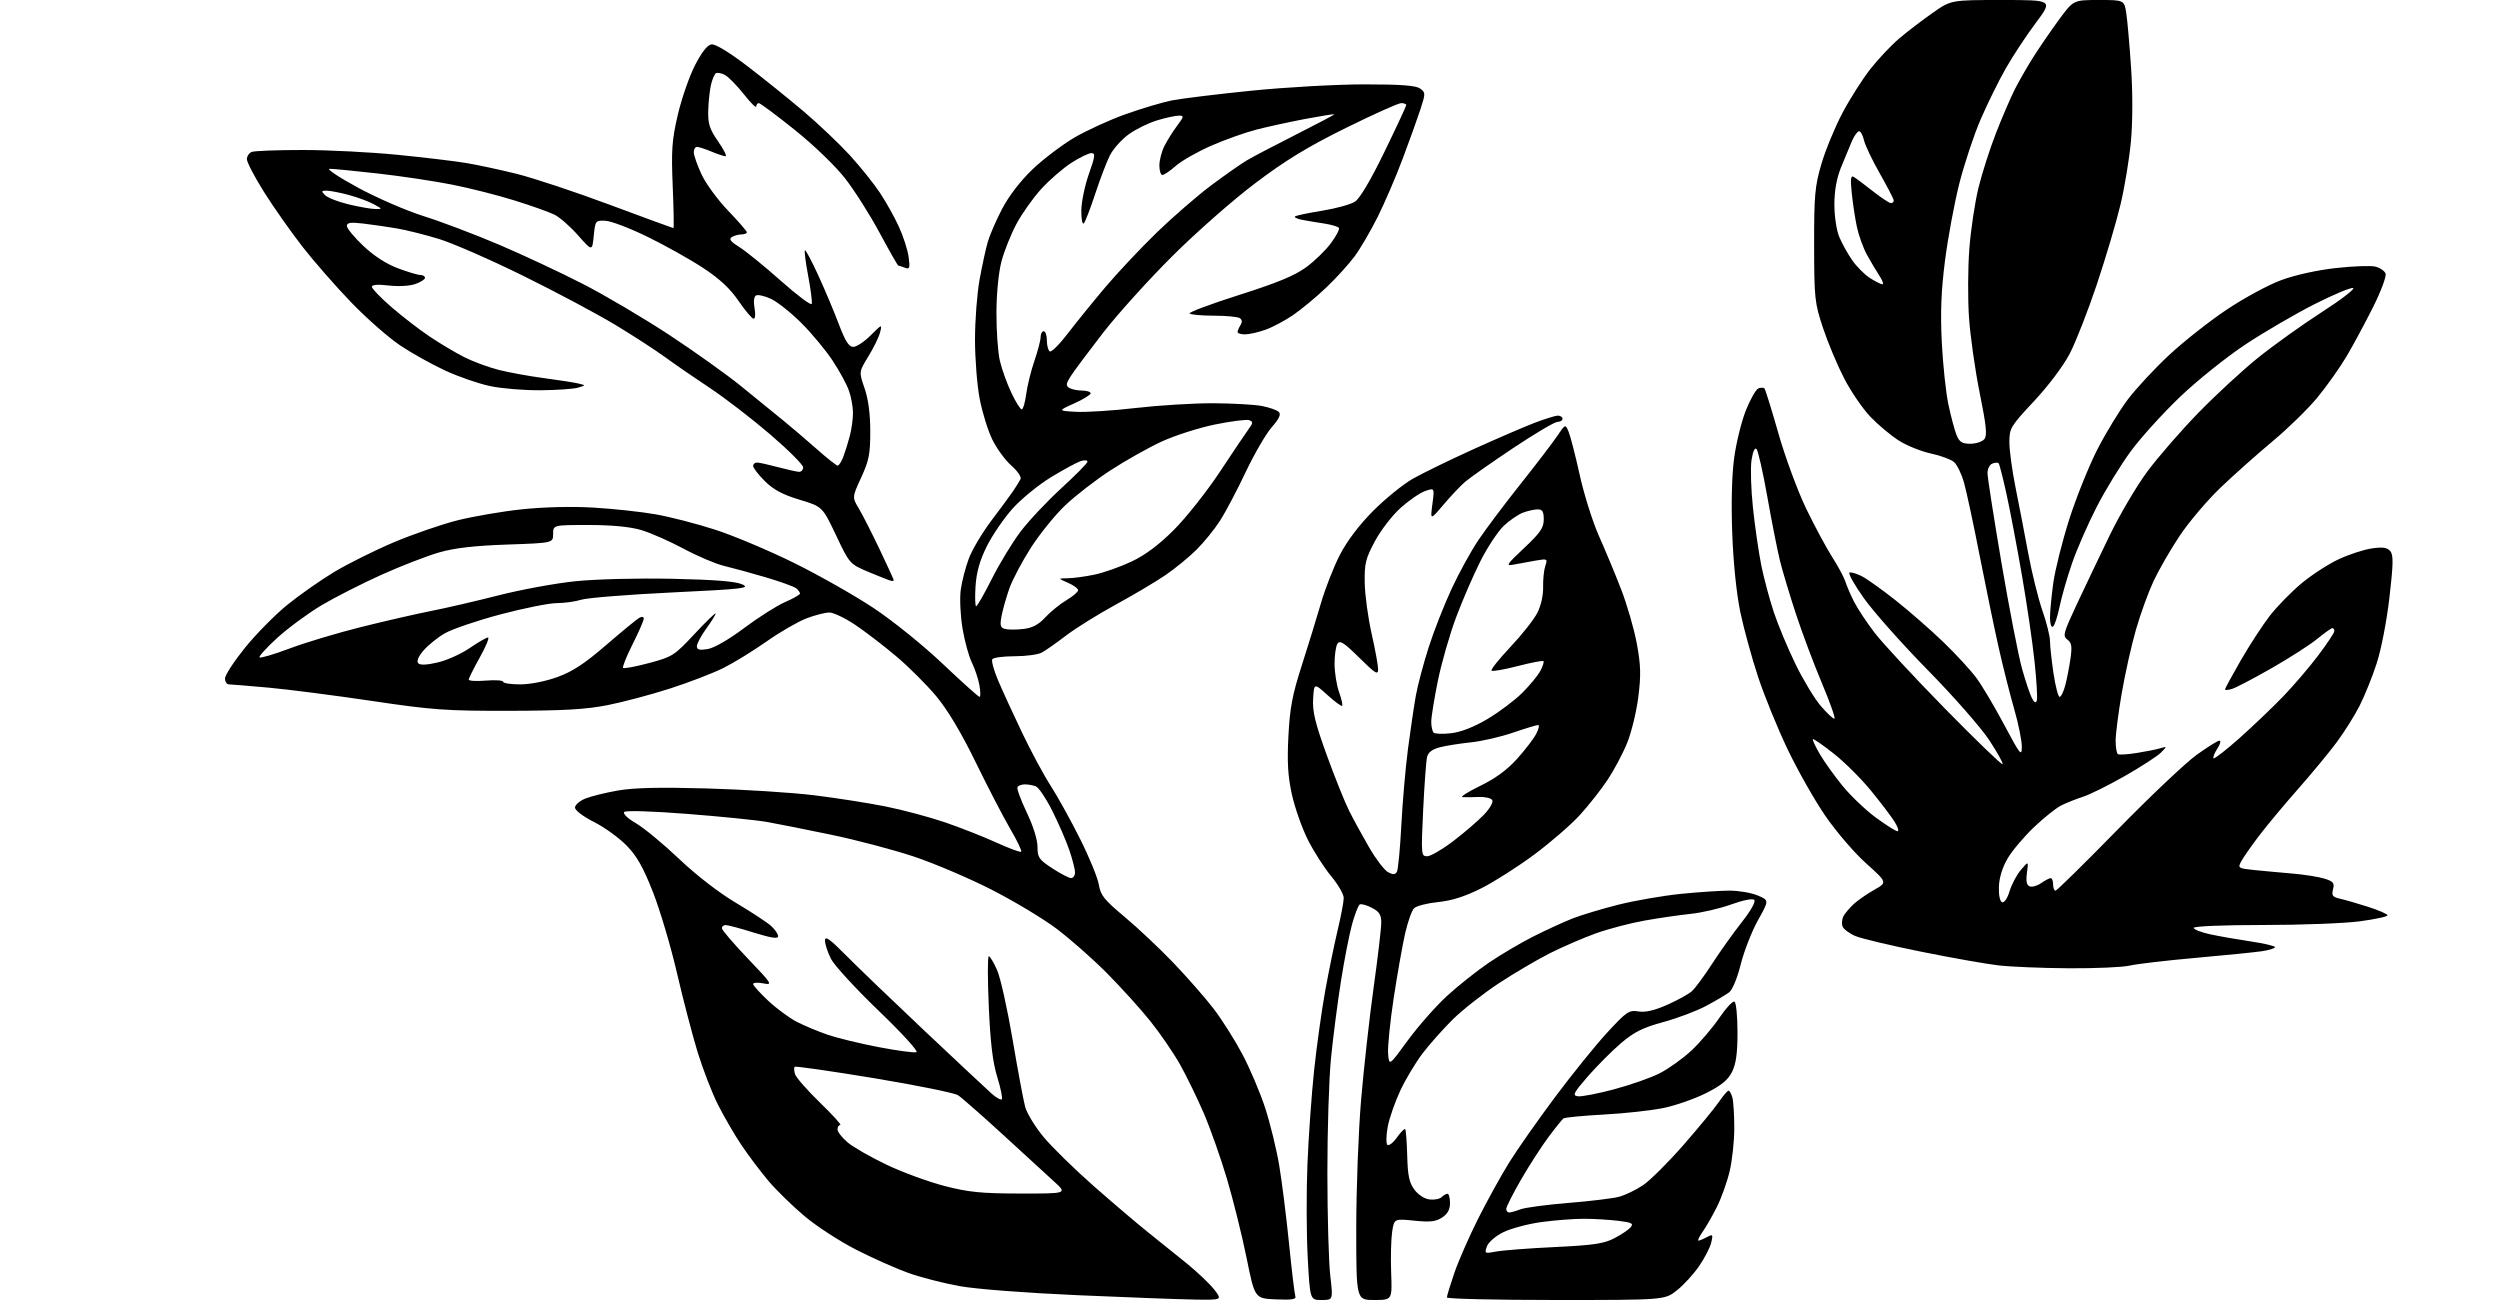 <?xml version="1.0" encoding="UTF-8" standalone="no"?>
<svg 
  version="1.1" 
  xmlns="http://www.w3.org/2000/svg" 
  xmlns:xlink="http://www.w3.org/1999/xlink" 
  xmlns:svg="http://www.w3.org/2000/svg"
  xmlns:rdf="http://www.w3.org/1999/02/22-rdf-syntax-ns#"
  xmlns:cc="http://creativecommons.org/ns#"
  xmlns:dc="http://purl.org/dc/elements/1.1/"
  viewBox="0 0 800 416"
  width="800"
  height="416"
>
<style>svg {background-color: white; }</style>"
<path stroke="none" fill="black" fill-rule="evenodd" d="M382.30,415.86C377.46,415.78 360.68,415.16 345.00,414.47C328.67,413.76 312.53,412.53 307.20,411.58C302.09,410.67 294.66,408.76 290.70,407.35C286.74,405.93 279.20,402.58 273.94,399.89C268.69,397.21 261.26,392.38 257.44,389.16C253.62,385.95 248.44,380.88 245.92,377.91C243.41,374.93 239.53,369.80 237.31,366.50C235.09,363.20 231.69,357.35 229.75,353.50C227.81,349.65 224.86,342.00 223.18,336.50C221.51,331.00 218.55,319.65 216.61,311.28C214.67,302.91 211.24,291.34 208.98,285.56C205.85,277.57 203.83,273.98 200.53,270.59C198.15,268.14 193.46,264.74 190.10,263.05C186.62,261.29 184.00,259.31 184.00,258.43C184.00,257.59 185.46,256.30 187.25,255.56C189.04,254.83 193.73,253.66 197.69,252.97C202.79,252.07 211.04,251.88 226.19,252.30C237.91,252.63 253.35,253.61 260.50,254.48C267.65,255.36 278.00,256.98 283.50,258.09C289.00,259.20 297.52,261.48 302.43,263.16C307.34,264.84 314.72,267.74 318.83,269.62C322.94,271.49 326.52,272.81 326.79,272.55C327.05,272.28 325.48,269.01 323.30,265.28C321.11,261.55 316.15,251.97 312.26,244.00C307.62,234.49 303.28,227.21 299.65,222.85C296.61,219.19 290.83,213.42 286.81,210.03C282.79,206.63 276.86,202.09 273.64,199.93C270.41,197.77 266.70,196.00 265.40,196.00C264.09,196.00 260.80,196.84 258.09,197.87C255.38,198.90 249.64,202.22 245.33,205.25C241.03,208.27 234.80,212.10 231.50,213.75C228.20,215.40 220.55,218.35 214.50,220.30C208.45,222.25 199.45,224.65 194.50,225.63C187.53,227.01 180.43,227.42 163.00,227.46C142.71,227.50 138.39,227.19 119.00,224.30C107.17,222.54 92.33,220.63 86.00,220.05C79.67,219.48 73.94,219.01 73.25,219.00C72.56,219.00 72.00,218.14 72.00,217.10C72.00,216.05 74.86,211.66 78.35,207.34C81.84,203.01 87.88,196.87 91.77,193.69C95.66,190.51 102.48,185.72 106.93,183.04C111.38,180.37 119.99,176.08 126.06,173.52C132.13,170.96 141.24,167.81 146.30,166.53C151.36,165.25 160.68,163.65 167.00,162.98C174.02,162.24 182.94,162.02 189.91,162.43C196.18,162.80 205.10,163.76 209.73,164.57C214.36,165.38 222.95,167.59 228.82,169.49C234.70,171.39 246.03,176.16 254.00,180.09C261.98,184.02 273.45,190.53 279.50,194.54C285.73,198.68 295.34,206.43 301.66,212.42C307.80,218.24 313.11,223.00 313.46,223.00C313.81,223.00 313.78,221.31 313.41,219.25C313.04,217.19 311.94,213.93 310.99,212.00C310.03,210.07 308.69,205.18 308.01,201.12C307.33,197.06 307.07,191.51 307.43,188.79C307.80,186.06 308.97,181.51 310.05,178.67C311.13,175.82 314.37,170.39 317.25,166.58C320.14,162.78 323.28,158.50 324.24,157.08C325.20,155.66 326.25,153.96 326.58,153.30C326.91,152.64 325.58,150.69 323.63,148.98C321.68,147.27 318.94,143.52 317.54,140.66C316.14,137.80 314.32,131.95 313.50,127.64C312.67,123.34 312.00,114.80 312.00,108.66C312.00,102.52 312.66,93.90 313.46,89.50C314.26,85.10 315.43,79.70 316.06,77.50C316.68,75.30 318.76,70.50 320.68,66.83C322.82,62.74 326.55,57.88 330.33,54.26C333.72,51.01 339.72,46.45 343.65,44.12C347.58,41.80 355.01,38.39 360.15,36.56C365.29,34.73 371.98,32.73 375.00,32.13C378.02,31.53 389.49,30.13 400.47,29.02C411.48,27.91 427.66,27.00 436.53,27.00C448.37,27.00 453.10,27.35 454.44,28.34C456.20,29.62 456.20,29.87 454.50,35.09C453.53,38.06 450.97,45.20 448.80,50.94C446.64,56.68 443.06,64.99 440.86,69.41C438.65,73.82 435.35,79.48 433.51,81.98C431.68,84.48 427.55,89.02 424.34,92.07C421.13,95.11 416.37,99.06 413.76,100.84C411.15,102.62 407.16,104.74 404.89,105.54C402.61,106.34 399.68,107.00 398.37,107.00C397.07,107.00 396.01,106.66 396.02,106.25C396.02,105.84 396.45,104.84 396.96,104.03C397.58,103.05 397.49,102.29 396.70,101.79C396.04,101.37 392.31,101.02 388.42,101.02C384.52,101.01 381.03,100.70 380.66,100.32C380.29,99.95 387.42,97.28 396.51,94.39C408.69,90.52 414.34,88.19 417.97,85.52C420.68,83.53 424.25,80.06 425.91,77.80C427.57,75.55 428.72,73.36 428.46,72.94C428.20,72.52 426.08,71.89 423.74,71.53C421.41,71.18 418.23,70.65 416.68,70.35C415.13,70.05 414.10,69.57 414.39,69.27C414.69,68.98 418.58,68.15 423.04,67.44C427.49,66.72 432.25,65.41 433.60,64.52C435.16,63.50 438.64,57.62 443.03,48.57C446.87,40.68 450.00,33.95 450.00,33.61C450.00,33.28 449.27,33.00 448.37,33.00C447.47,33.00 439.48,36.59 430.62,40.97C418.44,46.99 411.36,51.31 401.67,58.63C394.53,64.01 382.71,74.41 375.03,82.08C367.43,89.65 357.45,100.72 352.84,106.68C348.24,112.63 343.64,118.79 342.63,120.38C341.12,122.73 341.03,123.41 342.14,124.11C342.89,124.58 344.74,124.98 346.25,124.98C347.76,124.99 349.00,125.39 349.00,125.87C349.00,126.34 346.64,127.80 343.75,129.09C338.50,131.45 338.50,131.45 344.32,131.78C347.51,131.96 356.16,131.41 363.52,130.55C370.88,129.70 381.99,129.02 388.20,129.04C394.42,129.07 401.45,129.46 403.83,129.92C406.21,130.38 408.64,131.24 409.23,131.83C409.99,132.59 409.33,134.00 406.98,136.68C405.15,138.76 401.41,145.19 398.66,150.98C395.92,156.77 392.24,163.75 390.49,166.50C388.74,169.25 385.33,173.47 382.91,175.88C380.48,178.29 375.97,181.98 372.88,184.08C369.80,186.18 362.63,190.43 356.96,193.52C351.29,196.62 344.14,201.07 341.08,203.42C338.01,205.77 334.52,208.21 333.32,208.85C332.11,209.48 328.20,210.00 324.62,210.00C321.05,210.00 317.85,210.43 317.53,210.96C317.20,211.48 318.04,214.52 319.38,217.71C320.73,220.89 324.17,228.41 327.04,234.40C329.90,240.40 334.02,248.05 336.19,251.40C338.36,254.76 342.58,262.38 345.57,268.34C348.56,274.29 351.29,280.94 351.63,283.11C352.17,286.49 353.35,287.95 359.88,293.40C364.07,296.90 371.11,303.53 375.51,308.13C379.92,312.73 385.69,319.32 388.33,322.76C390.97,326.20 395.10,332.72 397.51,337.26C399.92,341.79 403.22,349.55 404.84,354.50C406.45,359.45 408.49,367.77 409.36,373.00C410.23,378.23 411.64,389.48 412.50,398.00C413.35,406.52 414.26,414.08 414.51,414.80C414.87,415.79 413.42,416.02 408.25,415.80C401.53,415.50 401.53,415.50 398.90,402.50C397.45,395.35 394.63,383.99 392.63,377.25C390.63,370.51 387.28,361.05 385.20,356.21C383.11,351.38 379.72,344.41 377.66,340.72C375.60,337.04 371.30,330.76 368.10,326.76C364.90,322.77 358.61,315.82 354.12,311.31C349.64,306.81 342.43,300.46 338.10,297.19C333.77,293.93 324.33,288.27 317.12,284.60C309.92,280.94 298.73,276.18 292.26,274.04C285.79,271.89 273.98,268.78 266.00,267.12C258.02,265.46 248.80,263.62 245.50,263.04C242.20,262.45 230.76,261.29 220.08,260.46C208.62,259.56 200.29,259.31 199.76,259.84C199.24,260.36 200.79,261.86 203.55,263.47C206.12,264.98 212.34,270.12 217.36,274.89C222.84,280.10 230.10,285.71 235.50,288.91C240.45,291.85 245.51,295.18 246.75,296.30C247.99,297.43 249.00,298.91 249.00,299.60C249.00,300.49 246.83,300.17 241.25,298.44C236.99,297.11 232.94,296.02 232.25,296.02C231.56,296.01 231.00,296.46 231.00,297.02C231.00,297.59 234.71,301.93 239.25,306.68C247.12,314.91 247.35,315.28 244.25,314.68C242.46,314.33 241.00,314.43 241.00,314.89C241.00,315.35 243.19,317.77 245.86,320.27C248.53,322.77 252.67,325.81 255.06,327.03C257.45,328.25 261.86,330.09 264.86,331.12C267.86,332.15 275.20,333.93 281.17,335.08C287.15,336.22 292.59,336.95 293.27,336.70C293.96,336.45 288.62,330.59 281.17,323.44C273.84,316.39 266.98,308.92 265.92,306.85C264.87,304.78 264.00,302.15 264.00,301.00C264.00,299.37 265.44,300.38 270.75,305.74C274.46,309.49 285.84,320.42 296.03,330.03C306.23,339.64 315.79,348.59 317.28,349.92C318.77,351.25 320.25,352.08 320.57,351.77C320.88,351.45 320.24,348.26 319.13,344.68C317.67,339.96 316.92,333.75 316.41,322.09C316.02,313.24 316.02,306.00 316.41,306.00C316.80,306.00 317.99,307.98 319.06,310.40C320.13,312.81 322.36,322.80 324.02,332.60C325.68,342.39 327.49,352.11 328.05,354.19C328.61,356.28 331.29,360.64 333.99,363.89C336.69,367.14 343.99,374.27 350.20,379.73C356.42,385.19 364.20,391.81 367.50,394.43C370.80,397.05 376.34,401.51 379.82,404.34C383.29,407.17 387.25,410.95 388.62,412.74C391.10,416.00 391.10,416.00 382.30,415.86zM422.90,416.00C419.20,416.00 419.20,416.00 418.46,402.25C418.06,394.69 418.02,381.30 418.38,372.50C418.74,363.70 419.70,350.22 420.51,342.55C421.32,334.88 422.92,323.41 424.07,317.05C425.22,310.70 427.03,301.90 428.08,297.50C429.13,293.10 429.99,288.54 429.99,287.36C430.00,286.18 428.18,283.03 425.96,280.36C423.74,277.69 420.40,272.46 418.53,268.75C416.66,265.04 414.37,258.55 413.43,254.33C412.13,248.46 411.85,244.02 412.29,235.57C412.75,226.56 413.54,222.36 416.55,213.00C418.58,206.68 421.35,197.68 422.71,193.00C424.06,188.32 426.80,181.35 428.79,177.50C431.10,173.04 434.98,167.93 439.46,163.43C443.33,159.55 449.05,154.93 452.16,153.16C455.28,151.40 463.83,147.23 471.16,143.90C478.50,140.57 487.32,136.76 490.77,135.42C494.22,134.09 497.71,133.00 498.52,133.00C499.34,133.00 500.00,133.45 500.00,134.00C500.00,134.55 499.27,135.00 498.38,135.00C497.49,135.00 491.08,138.80 484.13,143.44C477.18,148.08 470.30,152.92 468.83,154.19C467.35,155.46 464.24,158.75 461.91,161.50C457.68,166.50 457.68,166.50 458.37,161.29C459.06,156.08 459.06,156.08 456.03,157.14C454.36,157.72 450.83,160.15 448.17,162.54C445.52,164.92 441.82,169.72 439.97,173.19C436.99,178.75 436.60,180.33 436.71,186.50C436.77,190.35 437.77,197.66 438.91,202.74C440.06,207.82 441.00,212.98 441.00,214.21C441.00,216.10 440.09,215.54 434.97,210.47C430.05,205.61 428.75,204.78 427.98,206.00C427.46,206.82 427.04,209.75 427.06,212.50C427.07,215.25 427.72,219.28 428.50,221.46C429.27,223.64 429.72,225.62 429.48,225.85C429.25,226.09 427.13,224.54 424.78,222.41C420.50,218.54 420.50,218.54 420.20,223.65C419.96,227.72 420.86,231.40 424.56,241.63C427.13,248.71 430.36,256.75 431.74,259.50C433.12,262.25 436.01,267.53 438.16,271.23C440.31,274.94 443.01,278.47 444.16,279.09C445.73,279.93 446.44,279.91 446.99,279.02C447.39,278.37 448.03,271.69 448.42,264.17C448.81,256.65 449.77,245.55 450.57,239.50C451.36,233.45 452.50,225.80 453.09,222.50C453.69,219.20 455.52,212.29 457.17,207.15C458.81,202.01 462.10,193.62 464.48,188.50C466.85,183.38 470.72,176.34 473.07,172.85C475.42,169.36 481.45,161.32 486.48,155.00C491.51,148.68 496.81,141.74 498.26,139.59C500.90,135.68 500.90,135.68 501.93,138.09C502.50,139.42 504.11,145.65 505.50,151.94C506.89,158.23 509.65,167.00 511.63,171.44C513.61,175.87 516.81,183.55 518.73,188.50C520.65,193.45 522.93,201.32 523.79,205.99C525.06,212.90 525.14,216.06 524.26,223.03C523.67,227.74 522.06,234.35 520.69,237.73C519.32,241.11 516.50,246.42 514.44,249.53C512.37,252.64 508.39,257.70 505.59,260.77C502.79,263.85 496.22,269.54 491.00,273.43C485.77,277.32 478.12,282.19 474.00,284.26C468.79,286.88 464.57,288.22 460.17,288.66C456.69,289.01 453.24,289.90 452.50,290.64C451.77,291.38 450.47,295.02 449.63,298.74C448.79,302.46 447.15,311.71 445.99,319.30C444.84,326.89 444.03,334.91 444.19,337.12C444.50,341.15 444.50,341.15 450.49,332.94C453.79,328.43 459.41,322.04 462.99,318.75C466.57,315.45 472.65,310.63 476.50,308.02C480.35,305.41 486.77,301.63 490.77,299.62C494.77,297.60 500.36,295.04 503.19,293.92C506.03,292.81 512.66,290.81 517.92,289.49C523.19,288.17 532.16,286.62 537.86,286.04C543.55,285.47 550.58,285.00 553.48,285.00C556.38,285.00 560.41,285.69 562.44,286.54C566.13,288.08 566.13,288.08 562.55,294.48C560.58,298.01 558.11,304.33 557.05,308.53C555.94,312.98 554.38,316.75 553.32,317.55C552.32,318.30 549.02,320.25 546.00,321.87C542.98,323.49 536.79,325.83 532.26,327.06C525.70,328.85 522.95,330.22 518.76,333.78C515.87,336.25 511.10,341.02 508.17,344.38C503.52,349.73 503.11,350.54 504.88,350.81C506.00,350.99 511.19,349.99 516.43,348.60C521.66,347.20 528.27,344.89 531.10,343.45C533.94,342.01 538.51,338.73 541.26,336.17C544.01,333.60 548.02,328.90 550.18,325.72C552.34,322.55 554.53,320.21 555.05,320.53C555.57,320.86 556.00,325.25 556.00,330.31C556.00,337.06 555.53,340.43 554.25,343.00C552.95,345.61 550.84,347.33 546.00,349.77C542.42,351.57 536.35,353.71 532.50,354.52C528.65,355.33 520.02,356.29 513.31,356.65C506.61,357.01 500.76,357.57 500.31,357.90C499.86,358.23 497.65,360.98 495.41,364.00C493.16,367.02 489.23,373.14 486.66,377.60C484.10,382.05 482.00,386.21 482.00,386.85C482.00,387.48 482.42,388.00 482.93,388.00C483.45,388.00 485.08,387.54 486.56,386.98C488.04,386.42 494.93,385.50 501.87,384.94C508.82,384.38 516.12,383.49 518.09,382.97C520.07,382.44 523.53,380.77 525.79,379.25C528.04,377.74 533.87,371.93 538.75,366.35C543.62,360.76 548.71,354.58 550.06,352.60C551.40,350.63 552.79,349.01 553.13,349.01C553.48,349.00 554.04,350.01 554.37,351.25C554.70,352.49 554.97,356.88 554.97,361.00C554.97,365.12 554.31,371.32 553.49,374.77C552.68,378.22 550.83,383.39 549.38,386.27C547.93,389.15 545.87,392.74 544.80,394.25C543.74,395.76 543.15,397.00 543.50,397.00C543.85,397.00 545.06,396.50 546.20,395.89C548.12,394.86 548.22,394.99 547.59,397.64C547.22,399.21 545.47,402.60 543.71,405.16C541.94,407.73 538.75,411.22 536.61,412.91C532.72,416.00 532.72,416.00 497.86,416.00C478.69,416.00 463.00,415.63 463.00,415.18C463.00,414.72 464.06,411.23 465.36,407.43C466.66,403.62 470.08,395.81 472.95,390.08C475.83,384.35 480.31,376.23 482.91,372.04C485.51,367.85 492.16,358.37 497.70,350.96C503.23,343.56 510.74,334.27 514.40,330.32C520.52,323.70 521.30,323.17 524.28,323.66C526.51,324.02 529.39,323.36 533.48,321.55C536.75,320.10 540.30,318.15 541.37,317.21C542.43,316.27 545.33,312.35 547.82,308.50C550.30,304.65 554.57,298.66 557.30,295.19C560.24,291.45 561.91,288.51 561.37,287.97C560.84,287.44 557.83,288.03 553.99,289.42C550.42,290.71 544.58,292.07 541.00,292.44C537.42,292.81 530.76,293.78 526.19,294.60C521.62,295.42 514.64,297.25 510.69,298.67C506.73,300.09 500.12,302.95 496.00,305.02C491.88,307.10 484.45,311.46 479.50,314.73C474.55,318.00 467.94,323.20 464.81,326.29C461.69,329.39 457.33,334.30 455.12,337.22C452.92,340.14 449.74,345.46 448.07,349.04C446.40,352.62 444.60,357.78 444.08,360.52C443.57,363.26 443.51,365.87 443.95,366.33C444.39,366.78 445.76,365.74 446.99,364.02C448.21,362.30 449.42,361.08 449.66,361.32C449.90,361.57 450.19,365.39 450.31,369.82C450.47,376.21 450.95,378.46 452.61,380.69C453.83,382.33 455.85,383.64 457.47,383.83C459.00,384.01 460.73,383.67 461.32,383.08C461.91,382.49 462.76,382.00 463.20,382.00C463.64,382.00 464.00,383.34 464.00,384.98C464.00,387.06 463.24,388.45 461.47,389.61C459.46,390.93 457.62,391.13 452.53,390.61C446.13,389.96 446.13,389.96 445.48,394.25C445.13,396.62 444.99,402.48 445.17,407.28C445.50,416.00 445.50,416.00 439.75,416.00C434.00,416.00 434.00,416.00 434.00,393.09C434.00,380.50 434.70,361.93 435.56,351.84C436.42,341.75 438.22,325.63 439.56,316.01C440.90,306.39 442.00,297.06 442.00,295.28C442.00,292.70 441.40,291.74 438.97,290.48C437.30,289.62 435.57,289.15 435.11,289.43C434.65,289.71 433.55,292.55 432.67,295.72C431.79,298.90 430.18,307.12 429.10,314.00C428.01,320.88 426.59,331.90 425.93,338.50C425.27,345.10 424.75,361.75 424.76,375.50C424.77,389.25 425.19,403.99 425.69,408.25C426.59,416.00 426.59,416.00 422.90,416.00zM478.74,400.50C480.81,400.10 489.25,399.45 497.50,399.06C509.85,398.47 513.22,397.98 516.57,396.25C518.80,395.09 521.17,393.50 521.82,392.71C522.82,391.51 522.17,391.18 517.76,390.65C514.87,390.30 509.95,390.01 506.82,390.01C503.70,390.00 497.62,390.47 493.32,391.05C489.02,391.63 483.51,393.10 481.07,394.30C478.52,395.57 476.29,397.50 475.81,398.86C475.01,401.15 475.11,401.20 478.74,400.50zM326.50,381.93C341.50,381.95 341.50,381.95 337.45,378.22C335.22,376.18 327.82,369.39 321.00,363.14C314.18,356.89 307.67,351.18 306.55,350.46C305.42,349.73 293.31,347.28 279.64,345.01C265.96,342.75 254.56,341.11 254.30,341.37C254.03,341.63 254.09,342.72 254.43,343.77C254.76,344.83 258.36,348.92 262.41,352.85C266.47,356.78 269.38,360.00 268.89,360.00C268.40,360.00 268.00,360.63 268.00,361.41C268.00,362.19 269.46,364.06 271.25,365.58C273.04,367.09 278.66,370.31 283.73,372.72C288.81,375.14 297.14,378.19 302.23,379.51C309.97,381.51 313.98,381.91 326.50,381.93zM662.00,309.85C653.48,309.79 643.34,309.37 639.47,308.92C635.60,308.47 624.53,306.51 614.87,304.56C605.21,302.62 595.71,300.36 593.77,299.55C591.83,298.74 589.96,297.35 589.62,296.46C589.29,295.58 589.41,294.10 589.91,293.18C590.41,292.25 591.87,290.52 593.16,289.32C594.45,288.13 597.40,286.07 599.73,284.76C603.95,282.37 603.95,282.37 597.15,276.27C593.40,272.92 587.52,266.06 584.07,261.02C580.62,255.99 575.18,246.38 571.99,239.68C568.79,232.98 564.55,222.57 562.57,216.55C560.58,210.52 558.05,201.30 556.94,196.05C555.71,190.20 554.69,180.50 554.33,171.00C553.95,161.22 554.17,152.22 554.92,146.63C555.57,141.75 557.27,134.85 558.69,131.29C560.12,127.74 561.91,124.59 562.68,124.29C563.46,124.00 564.32,123.99 564.61,124.28C564.90,124.56 566.91,131.03 569.08,138.65C571.25,146.27 575.24,157.08 577.94,162.69C580.65,168.29 584.41,175.30 586.31,178.27C588.20,181.23 590.09,184.75 590.51,186.08C590.92,187.41 592.16,190.30 593.27,192.50C594.38,194.70 597.36,199.20 599.89,202.50C602.42,205.80 612.55,216.72 622.40,226.77C632.25,236.81 640.53,244.80 640.81,244.53C641.08,244.25 639.14,240.76 636.50,236.76C633.85,232.77 625.06,222.75 616.95,214.50C608.84,206.25 599.65,195.91 596.52,191.53C593.39,187.14 591.29,183.40 591.85,183.22C592.41,183.03 594.20,183.57 595.84,184.42C597.47,185.26 602.34,188.74 606.65,192.15C610.97,195.57 617.80,201.54 621.84,205.43C625.88,209.32 630.67,214.53 632.49,217.00C634.31,219.47 638.31,226.22 641.38,232.00C646.49,241.60 646.97,242.19 646.98,238.96C646.99,237.01 645.90,231.61 644.56,226.96C643.22,222.31 641.00,213.55 639.64,207.50C638.27,201.45 635.52,188.18 633.53,178.00C631.54,167.82 629.27,157.22 628.48,154.43C627.69,151.64 626.25,148.67 625.27,147.84C624.30,147.01 620.97,145.78 617.88,145.12C614.79,144.46 610.18,142.60 607.64,140.99C605.10,139.38 601.01,135.96 598.55,133.39C596.09,130.83 592.31,125.30 590.14,121.11C587.98,116.93 584.93,109.67 583.38,105.00C580.70,96.95 580.55,95.55 580.52,78.50C580.50,62.53 580.76,59.60 582.84,52.50C584.13,48.10 587.14,40.78 589.54,36.23C591.94,31.67 595.99,25.30 598.53,22.07C601.07,18.84 605.27,14.40 607.87,12.20C610.47,10.01 615.24,6.37 618.47,4.11C624.33,0.00 624.33,0.00 640.63,0.00C656.93,0.00 656.93,0.00 651.51,7.25C648.52,11.24 644.21,17.76 641.93,21.75C639.64,25.74 635.99,33.14 633.81,38.19C631.63,43.24 628.56,52.51 626.97,58.77C625.39,65.04 623.34,76.09 622.41,83.33C621.17,93.02 620.90,99.94 621.37,109.50C621.73,116.65 622.68,125.65 623.50,129.50C624.32,133.35 625.49,137.74 626.11,139.25C627.02,141.46 627.89,142.00 630.50,142.00C632.29,142.00 634.31,141.34 634.98,140.53C635.95,139.35 635.65,136.37 633.51,125.78C632.03,118.47 630.49,107.60 630.08,101.60C629.67,95.61 629.72,85.71 630.19,79.60C630.65,73.50 631.98,64.67 633.13,60.00C634.28,55.33 636.81,47.45 638.75,42.50C640.68,37.55 643.35,31.35 644.67,28.72C645.99,26.09 648.70,21.36 650.69,18.22C652.69,15.07 656.38,9.69 658.91,6.25C663.50,0.00 663.50,0.00 671.64,0.00C679.77,-0.00 679.77,-0.00 680.43,4.37C680.79,6.78 681.48,14.68 681.96,21.94C682.49,29.87 682.46,39.19 681.89,45.31C681.37,50.92 679.86,60.06 678.52,65.62C677.19,71.19 673.78,82.66 670.95,91.12C668.11,99.58 664.22,109.52 662.29,113.22C660.26,117.10 655.46,123.49 650.89,128.37C643.36,136.43 643.00,137.02 643.00,141.50C643.00,144.08 643.87,150.53 644.94,155.84C646.01,161.15 647.85,170.68 649.02,177.00C650.20,183.32 652.25,191.62 653.58,195.42C654.91,199.23 656.00,203.60 656.00,205.13C656.00,206.67 656.50,211.31 657.12,215.46C657.74,219.61 658.62,223.00 659.08,223.00C659.54,223.00 660.36,221.31 660.90,219.25C661.43,217.19 662.18,213.34 662.56,210.70C663.11,206.82 662.92,205.66 661.56,204.67C660.02,203.54 660.28,202.58 664.53,193.47C667.10,187.99 671.84,178.04 675.07,171.38C678.30,164.71 683.73,155.49 687.15,150.88C690.56,146.28 697.89,137.85 703.43,132.15C708.97,126.45 717.58,118.50 722.56,114.49C727.54,110.48 736.72,103.91 742.95,99.90C749.19,95.88 753.71,92.40 753.00,92.17C752.29,91.93 746.71,94.26 740.60,97.36C734.50,100.45 724.56,106.24 718.52,110.24C712.48,114.24 703.08,121.77 697.61,127.00C692.14,132.22 685.04,140.06 681.84,144.42C678.63,148.77 673.72,156.79 670.93,162.24C668.13,167.68 664.57,175.82 663.03,180.32C661.48,184.82 659.68,191.08 659.04,194.23C658.39,197.39 657.45,200.22 656.93,200.54C656.42,200.86 656.00,199.55 656.00,197.63C656.00,195.71 656.48,190.71 657.06,186.50C657.65,182.30 659.94,173.16 662.16,166.18C664.39,159.21 668.43,149.15 671.15,143.83C673.87,138.52 678.28,131.29 680.94,127.77C683.61,124.25 689.54,117.87 694.14,113.59C698.74,109.31 707.00,102.79 712.50,99.11C718.00,95.43 725.85,91.17 729.94,89.66C734.39,88.01 741.44,86.45 747.44,85.78C752.97,85.16 758.69,84.95 760.14,85.32C761.59,85.68 763.05,86.68 763.38,87.54C763.71,88.40 761.93,93.18 759.37,98.30C756.83,103.36 753.02,110.45 750.89,114.05C748.75,117.65 744.56,123.57 741.57,127.20C738.57,130.83 732.16,137.10 727.31,141.14C722.47,145.18 714.98,151.84 710.68,155.94C706.38,160.04 700.44,167.04 697.47,171.50C694.51,175.95 690.74,182.50 689.09,186.05C687.44,189.60 684.92,196.55 683.50,201.50C682.07,206.45 680.02,215.61 678.95,221.85C677.88,228.09 677.00,234.93 677.00,237.04C677.00,239.15 677.34,241.09 677.75,241.34C678.16,241.59 680.88,241.41 683.79,240.95C686.71,240.49 690.08,239.81 691.29,239.45C693.50,238.79 693.50,238.79 691.50,240.83C690.40,241.94 685.23,245.30 680.00,248.29C674.77,251.28 668.70,254.29 666.50,254.99C664.30,255.69 661.16,256.95 659.53,257.77C657.90,258.60 653.96,261.75 650.79,264.78C647.62,267.80 643.85,272.28 642.42,274.73C640.77,277.55 639.75,280.86 639.65,283.74C639.56,286.48 639.97,288.46 640.69,288.71C641.38,288.95 642.38,287.45 643.07,285.17C643.72,283.00 645.35,279.93 646.69,278.36C649.14,275.50 649.14,275.50 648.62,279.30C648.26,282.01 648.51,283.26 649.51,283.64C650.28,283.94 651.93,283.46 653.18,282.59C654.42,281.72 655.79,281.00 656.22,281.00C656.65,281.00 657.00,281.90 657.00,283.00C657.00,284.10 657.34,285.01 657.75,285.02C658.16,285.03 667.05,276.30 677.50,265.61C687.95,254.93 699.36,244.12 702.86,241.60C706.36,239.07 709.67,237.00 710.23,237.00C710.78,237.00 710.47,238.16 709.54,239.59C708.60,241.01 708.06,242.39 708.33,242.66C708.60,242.93 712.35,240.01 716.66,236.18C720.97,232.34 727.25,226.34 730.62,222.85C733.98,219.36 739.04,213.44 741.87,209.69C744.69,205.94 747.00,202.46 747.00,201.94C747.00,201.42 746.71,201.00 746.35,201.00C746.00,201.00 743.82,202.55 741.51,204.44C739.21,206.33 732.63,210.55 726.91,213.82C721.18,217.09 715.49,220.08 714.25,220.45C713.01,220.83 712.00,220.90 712.00,220.61C712.00,220.33 714.26,216.16 717.03,211.35C719.80,206.54 723.96,200.14 726.28,197.13C728.60,194.12 733.20,189.41 736.50,186.66C739.80,183.91 745.20,180.42 748.50,178.90C751.80,177.37 756.55,175.84 759.06,175.48C762.52,174.99 763.92,175.20 764.89,176.36C765.92,177.61 765.87,180.41 764.62,191.20C763.75,198.72 761.98,207.88 760.54,212.27C759.15,216.55 756.70,222.62 755.11,225.77C753.52,228.92 750.21,234.20 747.76,237.50C745.31,240.80 739.73,247.55 735.36,252.50C730.99,257.45 725.37,264.20 722.86,267.50C720.36,270.80 717.79,274.48 717.16,275.68C716.06,277.76 716.24,277.88 721.25,278.40C724.14,278.70 729.65,279.20 733.50,279.53C737.35,279.85 742.00,280.59 743.83,281.16C746.67,282.05 747.08,282.56 746.57,284.58C746.07,286.57 746.42,287.05 748.74,287.57C750.26,287.90 754.31,289.07 757.75,290.17C761.19,291.27 764.00,292.50 764.00,292.90C764.00,293.31 760.01,294.17 755.14,294.82C750.26,295.47 736.31,296.00 724.14,296.00C711.38,296.00 702.00,296.39 702.00,296.92C702.00,297.42 704.36,298.35 707.25,298.98C710.14,299.60 715.99,300.63 720.25,301.26C724.51,301.89 728.00,302.71 728.00,303.09C728.00,303.47 726.09,304.05 723.75,304.40C721.41,304.74 711.85,305.70 702.50,306.53C693.15,307.36 683.70,308.47 681.50,308.99C679.30,309.52 670.52,309.90 662.00,309.85zM342.75,280.99C343.44,280.99 344.00,280.17 344.00,279.16C344.00,278.14 343.16,274.88 342.14,271.91C341.12,268.93 338.66,263.29 336.69,259.38C334.72,255.46 332.37,251.97 331.47,251.63C330.57,251.28 329.00,251.00 327.98,251.00C326.95,251.00 325.88,251.38 325.59,251.85C325.30,252.32 326.63,255.95 328.53,259.93C330.61,264.27 332.00,268.68 332.00,270.96C332.00,274.39 332.46,275.07 336.75,277.87C339.36,279.58 342.06,280.98 342.75,280.99zM456.71,274.00C457.80,274.00 461.58,271.80 465.10,269.11C468.62,266.42 473.01,262.64 474.86,260.70C476.78,258.69 477.92,256.68 477.51,256.02C477.12,255.38 475.15,254.94 473.15,255.03C471.14,255.12 468.82,255.14 468.00,255.08C467.18,255.02 469.72,253.40 473.66,251.48C478.52,249.12 482.31,246.34 485.48,242.81C488.04,239.96 490.80,236.36 491.60,234.81C492.40,233.27 492.67,232.00 492.20,232.00C491.73,232.00 488.10,233.10 484.13,234.46C480.16,235.81 474.12,237.20 470.71,237.55C467.29,237.90 462.86,238.60 460.86,239.10C458.33,239.74 457.04,240.71 456.66,242.26C456.36,243.49 455.80,251.14 455.41,259.25C454.73,273.56 454.77,274.00 456.71,274.00zM607.21,266.00C607.75,266.00 607.32,264.61 606.24,262.92C605.17,261.22 601.77,256.75 598.69,252.98C595.61,249.21 590.26,243.88 586.79,241.15C583.33,238.41 580.33,236.34 580.13,236.54C579.92,236.74 580.92,238.89 582.34,241.31C583.76,243.73 587.02,248.30 589.60,251.46C592.18,254.63 596.97,259.19 600.25,261.61C603.53,264.02 606.66,266.00 607.21,266.00zM464.39,234.63C467.56,234.26 471.67,232.64 476.06,230.04C479.78,227.82 484.78,224.06 487.17,221.67C489.55,219.28 492.14,216.13 492.92,214.67C493.70,213.20 494.14,211.81 493.90,211.56C493.66,211.32 489.94,212.04 485.65,213.15C481.36,214.26 477.59,214.92 477.28,214.61C476.97,214.30 479.69,210.89 483.33,207.03C486.97,203.17 490.85,198.26 491.94,196.12C493.12,193.81 493.87,190.46 493.80,187.87C493.74,185.46 494.05,182.42 494.49,181.11C495.28,178.80 495.18,178.74 491.40,179.39C489.26,179.76 486.15,180.33 484.50,180.65C481.72,181.19 481.96,180.80 487.75,175.34C492.91,170.48 494.00,168.89 494.00,166.23C494.00,163.70 493.58,163.00 492.07,163.00C491.00,163.00 488.86,163.48 487.32,164.06C485.77,164.65 483.00,166.56 481.16,168.31C479.32,170.07 475.99,175.10 473.77,179.50C471.54,183.90 468.03,192.00 465.97,197.50C463.91,203.00 461.27,212.18 460.11,217.89C458.95,223.60 458.00,229.49 458.00,230.97C458.00,232.45 458.34,234.01 458.75,234.43C459.16,234.86 461.70,234.94 464.39,234.63zM586.99,230.00C587.45,230.00 585.68,224.94 583.07,218.75C580.46,212.56 576.69,202.55 574.71,196.50C572.72,190.45 570.42,182.80 569.60,179.50C568.79,176.20 566.96,167.00 565.56,159.05C564.15,151.11 562.59,144.19 562.08,143.68C561.52,143.12 560.89,144.52 560.48,147.28C560.11,149.77 560.32,156.69 560.96,162.65C561.59,168.62 562.80,176.88 563.63,181.00C564.47,185.12 566.28,191.88 567.65,196.00C569.03,200.12 572.15,207.59 574.59,212.58C577.03,217.58 580.63,223.54 582.59,225.83C584.55,228.13 586.53,230.00 586.99,230.00zM651.79,224.14C652.03,223.40 651.70,217.78 651.05,211.65C650.40,205.52 648.58,193.07 647.00,184.00C645.43,174.93 643.22,163.27 642.08,158.09C640.95,152.92 639.81,148.48 639.55,148.22C639.30,147.96 638.39,148.02 637.54,148.35C636.69,148.67 636.00,150.04 636.00,151.39C636.00,152.73 638.02,165.69 640.48,180.17C642.95,194.65 645.89,209.83 647.03,213.90C648.16,217.97 649.60,222.24 650.21,223.40C651.00,224.88 651.47,225.10 651.79,224.14zM166.45,219.00C169.67,219.00 174.56,218.04 178.38,216.65C183.23,214.89 187.11,212.34 193.97,206.41C199.00,202.07 203.76,198.16 204.55,197.71C205.42,197.23 206.00,197.33 206.00,197.98C206.00,198.57 204.40,202.23 202.44,206.13C200.48,210.02 199.11,213.44 199.39,213.73C199.68,214.02 203.42,213.32 207.71,212.17C215.17,210.18 215.79,209.79 222.25,202.87C225.96,198.89 229.00,195.95 229.00,196.33C229.00,196.71 227.65,198.88 226.00,201.16C224.35,203.44 223.00,205.97 223.00,206.78C223.00,207.91 223.82,208.13 226.45,207.70C228.51,207.37 233.23,204.64 238.20,200.92C242.76,197.50 248.64,193.78 251.25,192.65C253.86,191.52 256.00,190.30 256.00,189.92C256.00,189.55 255.44,188.79 254.75,188.24C254.06,187.69 249.68,186.11 245.00,184.73C240.32,183.35 234.33,181.71 231.68,181.08C229.03,180.45 223.18,177.96 218.68,175.55C214.18,173.14 208.06,170.45 205.07,169.58C201.53,168.55 195.68,168.00 188.32,168.00C177.00,168.00 177.00,168.00 177.00,170.88C177.00,173.75 177.00,173.75 162.25,174.26C151.73,174.63 145.49,175.35 140.50,176.78C136.65,177.89 128.38,181.09 122.11,183.91C115.85,186.73 107.21,191.12 102.91,193.67C98.62,196.23 92.27,200.90 88.80,204.05C85.34,207.20 82.75,210.04 83.05,210.36C83.35,210.67 87.71,209.39 92.72,207.50C97.74,205.61 108.07,202.51 115.68,200.62C123.28,198.72 133.32,196.42 138.00,195.50C142.68,194.59 152.35,192.34 159.50,190.52C166.65,188.69 177.70,186.66 184.06,186.00C190.68,185.32 203.95,184.98 215.06,185.21C228.65,185.50 235.40,186.03 237.50,186.99C240.20,188.23 237.96,188.48 215.00,189.59C200.97,190.26 187.93,191.31 186.01,191.91C184.09,192.51 180.54,193.00 178.14,193.00C175.73,193.00 167.63,194.62 160.13,196.61C152.63,198.60 144.60,201.34 142.27,202.70C139.94,204.06 136.88,206.55 135.46,208.23C133.79,210.22 133.23,211.63 133.86,212.26C134.50,212.90 136.70,212.79 140.17,211.96C143.10,211.26 147.69,209.18 150.36,207.34C153.04,205.50 155.65,204.00 156.16,204.00C156.68,204.00 155.50,206.86 153.55,210.35C151.60,213.84 150.00,217.04 150.00,217.47C150.00,217.90 152.47,218.04 155.50,217.79C158.53,217.54 161.00,217.71 161.00,218.17C161.00,218.63 163.45,219.00 166.45,219.00zM327.50,201.27C330.37,200.94 332.34,199.89 334.50,197.55C336.15,195.76 339.19,193.30 341.25,192.07C343.31,190.84 345.00,189.40 345.00,188.87C345.00,188.34 343.54,187.27 341.75,186.49C338.50,185.08 338.50,185.08 341.70,185.04C343.46,185.02 347.29,184.50 350.20,183.89C353.12,183.29 358.43,181.42 362.00,179.74C366.45,177.65 370.75,174.44 375.62,169.59C379.53,165.68 386.16,157.32 390.35,150.99C394.53,144.67 398.69,138.49 399.59,137.26C401.00,135.33 401.03,134.95 399.76,134.46C398.95,134.15 394.04,134.77 388.84,135.83C383.64,136.89 375.93,139.36 371.70,141.31C367.48,143.26 360.12,147.40 355.35,150.51C350.58,153.62 344.05,158.67 340.84,161.74C337.62,164.80 332.69,170.90 329.87,175.29C327.06,179.68 323.95,185.58 322.96,188.39C321.98,191.20 320.87,195.15 320.49,197.16C319.92,200.21 320.12,200.89 321.66,201.28C322.67,201.53 325.30,201.53 327.50,201.27zM312.37,194.00C312.71,194.00 314.96,190.06 317.38,185.25C319.79,180.44 323.90,173.67 326.50,170.22C329.09,166.76 335.00,160.48 339.61,156.25C344.22,152.03 348.00,148.19 348.00,147.72C348.00,147.25 347.03,147.17 345.84,147.55C344.65,147.93 340.39,150.23 336.37,152.68C332.35,155.12 326.77,159.68 323.97,162.81C321.18,165.94 317.47,171.38 315.73,174.90C313.49,179.45 312.46,183.14 312.17,187.65C311.95,191.14 312.04,194.00 312.37,194.00zM285.25,185.89C284.84,185.83 281.67,184.59 278.20,183.14C271.90,180.49 271.90,180.49 267.54,171.30C263.17,162.11 263.17,162.11 255.83,159.90C250.43,158.27 247.51,156.70 244.75,153.96C242.69,151.91 241.00,149.73 241.00,149.12C241.00,148.50 241.56,148.01 242.25,148.01C242.94,148.02 245.97,148.69 249.00,149.50C252.03,150.31 255.06,150.98 255.75,150.99C256.44,150.99 257.00,150.34 257.00,149.53C257.00,148.72 252.25,143.98 246.45,139.00C240.65,134.02 231.96,127.34 227.15,124.15C222.34,120.97 215.95,116.56 212.95,114.37C209.95,112.17 202.79,107.52 197.04,104.04C191.28,100.56 178.01,93.48 167.54,88.32C157.07,83.15 144.89,77.82 140.47,76.47C136.06,75.12 129.98,73.60 126.97,73.09C123.96,72.58 119.14,71.88 116.25,71.54C112.14,71.06 111.00,71.23 111.00,72.32C111.00,73.08 113.37,75.95 116.28,78.70C119.63,81.87 123.65,84.47 127.31,85.84C130.48,87.03 133.73,88.00 134.54,88.00C135.34,88.00 136.00,88.41 136.00,88.90C136.00,89.40 134.59,90.30 132.87,90.90C131.08,91.52 127.44,91.72 124.37,91.36C120.88,90.95 119.00,91.09 119.00,91.78C119.00,92.36 121.81,95.27 125.25,98.26C128.69,101.24 134.20,105.49 137.50,107.70C140.80,109.91 145.78,112.88 148.57,114.29C151.36,115.70 156.31,117.53 159.57,118.36C162.83,119.19 169.32,120.37 174.00,120.99C178.68,121.61 183.62,122.37 185.00,122.70C187.50,123.29 187.50,123.29 185.00,124.04C183.62,124.46 178.22,124.84 173.00,124.88C167.78,124.93 160.50,124.33 156.84,123.55C153.17,122.78 146.73,120.55 142.53,118.61C138.32,116.67 131.85,113.06 128.15,110.60C124.44,108.13 117.37,101.93 112.43,96.81C107.49,91.69 100.42,83.61 96.72,78.85C93.02,74.09 87.52,66.26 84.49,61.45C81.47,56.63 79.00,51.91 79.00,50.95C79.00,50.00 79.71,48.94 80.58,48.61C81.45,48.27 88.81,48.00 96.94,48.00C105.07,48.00 118.65,48.69 127.11,49.53C135.57,50.37 145.43,51.54 149.00,52.13C152.57,52.71 159.92,54.29 165.33,55.63C170.73,56.98 184.16,61.43 195.16,65.54C206.17,69.64 215.32,73.00 215.50,73.00C215.68,73.00 215.58,66.97 215.27,59.60C214.79,48.09 215.01,44.87 216.87,36.85C218.06,31.71 220.52,24.58 222.34,21.00C224.53,16.71 226.34,14.40 227.65,14.20C228.90,14.02 233.21,16.63 239.08,21.10C244.26,25.06 252.38,31.59 257.13,35.62C261.88,39.64 268.51,45.94 271.88,49.61C275.24,53.28 279.59,58.70 281.55,61.65C283.52,64.60 286.26,69.52 287.66,72.58C289.06,75.63 290.46,79.98 290.76,82.23C291.24,85.83 291.09,86.25 289.57,85.67C288.62,85.30 287.67,85.00 287.47,85.00C287.27,85.00 284.58,80.28 281.48,74.51C278.39,68.74 273.40,60.88 270.40,57.05C267.27,53.05 260.39,46.43 254.29,41.54C248.43,36.84 243.26,33.00 242.82,33.00C242.37,33.00 242.00,33.49 242.00,34.09C242.00,34.69 240.20,32.91 238.01,30.13C235.81,27.35 233.10,24.59 231.99,23.99C230.87,23.40 229.57,23.15 229.09,23.44C228.62,23.74 227.90,25.44 227.49,27.24C227.09,29.03 226.70,32.75 226.63,35.50C226.53,39.64 227.07,41.31 229.80,45.25C231.61,47.86 232.68,50.00 232.17,50.00C231.66,50.00 229.63,49.33 227.65,48.50C225.68,47.68 223.60,47.00 223.03,47.00C222.46,47.00 222.00,47.79 222.01,48.75C222.02,49.71 223.14,52.90 224.50,55.82C225.86,58.75 229.68,63.97 232.99,67.41C236.29,70.85 239.00,73.97 239.00,74.33C239.00,74.70 238.21,75.01 237.25,75.02C236.29,75.02 234.90,75.41 234.16,75.88C233.17,76.51 233.79,77.32 236.56,79.04C238.61,80.31 244.59,85.16 249.84,89.83C255.10,94.50 259.55,97.84 259.75,97.25C259.95,96.66 259.44,92.66 258.63,88.35C257.81,84.04 257.34,80.33 257.57,80.10C257.80,79.87 259.72,83.47 261.84,88.09C263.96,92.72 266.93,99.76 268.43,103.75C270.50,109.21 271.64,111.00 273.05,111.00C274.09,111.00 276.59,109.34 278.62,107.31C282.24,103.70 282.30,103.68 281.63,106.34C281.26,107.83 279.57,111.29 277.89,114.02C274.84,118.99 274.84,118.99 276.66,124.24C277.86,127.72 278.48,132.38 278.49,138.00C278.49,145.28 278.07,147.41 275.58,152.81C272.67,159.12 272.67,159.12 274.87,162.81C276.08,164.84 279.07,170.73 281.53,175.90C283.99,181.06 286.00,185.45 286.00,185.65C286.00,185.84 285.66,185.95 285.25,185.89zM268.05,149.00C268.44,149.00 269.24,147.76 269.83,146.25C270.41,144.74 271.37,141.70 271.94,139.50C272.52,137.30 272.97,133.93 272.95,132.00C272.93,130.07 272.34,126.90 271.64,124.95C270.95,123.00 268.62,118.72 266.47,115.45C264.32,112.18 259.85,106.78 256.53,103.45C253.21,100.13 248.81,96.62 246.74,95.65C244.67,94.69 242.49,94.20 241.90,94.56C241.25,94.96 241.08,96.59 241.46,98.61C241.80,100.48 241.68,102.00 241.17,102.00C240.66,102.00 238.50,99.45 236.37,96.34C233.63,92.33 230.31,89.23 225.00,85.74C220.88,83.03 212.90,78.56 207.27,75.81C201.65,73.05 195.57,70.73 193.77,70.65C190.56,70.50 190.49,70.59 190.00,75.46C189.50,80.42 189.50,80.42 185.00,75.33C182.53,72.53 179.15,69.56 177.50,68.73C175.85,67.90 170.10,65.84 164.72,64.17C159.35,62.49 150.35,60.20 144.72,59.09C139.10,57.97 128.43,56.37 121.00,55.53C113.58,54.69 106.60,54.01 105.50,54.02C104.40,54.04 108.45,56.74 114.50,60.02C120.55,63.31 130.00,67.41 135.50,69.14C141.00,70.86 151.80,74.95 159.50,78.22C167.20,81.49 179.34,87.17 186.48,90.84C193.62,94.50 206.11,101.87 214.23,107.22C222.35,112.56 232.71,119.96 237.25,123.66C241.79,127.36 247.75,132.21 250.50,134.44C253.24,136.68 258.16,140.86 261.42,143.75C264.67,146.64 267.66,149.00 268.05,149.00zM326.94,131.00C327.38,131.00 328.04,128.79 328.39,126.09C328.75,123.39 329.93,118.60 331.02,115.44C332.11,112.27 333.00,108.86 333.00,107.84C333.00,106.83 333.45,106.00 334.00,106.00C334.55,106.00 335.00,107.32 335.00,108.94C335.00,110.56 335.42,112.14 335.93,112.46C336.44,112.77 339.02,110.21 341.65,106.77C344.29,103.32 349.67,96.67 353.62,92.00C357.56,87.33 365.00,79.42 370.14,74.43C375.29,69.44 383.10,62.67 387.50,59.37C391.90,56.08 397.07,52.45 399.00,51.31C400.93,50.17 408.01,46.45 414.75,43.05C421.49,39.64 427.00,36.73 427.00,36.58C427.00,36.43 422.84,37.09 417.75,38.05C412.66,39.02 405.57,40.56 402.00,41.49C398.43,42.41 391.93,44.73 387.56,46.64C383.20,48.56 378.12,51.44 376.28,53.06C374.44,54.68 372.50,56.00 371.97,56.00C371.43,56.00 371.00,54.63 371.00,52.95C371.00,51.27 371.73,48.46 372.62,46.70C373.51,44.94 375.33,42.04 376.67,40.25C378.89,37.28 378.94,37.00 377.23,37.00C376.20,37.00 373.10,37.67 370.35,38.49C367.59,39.31 363.47,41.33 361.19,42.98C358.92,44.62 356.20,47.67 355.16,49.74C354.12,51.81 352.01,57.33 350.48,62.00C348.94,66.67 347.30,70.93 346.84,71.45C346.37,71.98 346.01,70.20 346.02,67.45C346.03,64.73 347.11,59.46 348.42,55.75C350.46,49.97 350.58,49.00 349.24,49.00C348.38,49.00 345.50,50.39 342.85,52.10C340.20,53.80 335.87,57.55 333.24,60.42C330.61,63.30 327.02,68.36 325.26,71.66C323.50,74.96 321.35,80.33 320.49,83.58C319.55,87.09 318.89,93.77 318.86,100.00C318.84,105.78 319.32,112.70 319.94,115.38C320.56,118.07 322.21,122.68 323.61,125.63C325.00,128.59 326.50,131.00 326.94,131.00zM602.37,90.98C602.84,90.99 602.41,89.76 601.42,88.25C600.42,86.74 598.62,83.70 597.41,81.50C596.21,79.30 594.75,75.25 594.18,72.50C593.60,69.75 592.87,64.88 592.55,61.68C592.09,57.14 592.24,56.03 593.23,56.63C593.93,57.05 596.68,59.10 599.34,61.20C602.00,63.29 604.59,65.00 605.09,65.00C605.59,65.00 606.00,64.63 606.00,64.17C606.00,63.71 604.00,59.83 601.55,55.53C599.10,51.23 596.81,46.43 596.47,44.86C596.12,43.29 595.42,42.00 594.90,42.00C594.39,42.00 593.34,43.46 592.57,45.25C591.80,47.04 590.23,50.83 589.08,53.69C587.71,57.11 587.00,61.11 587.00,65.47C587.00,69.15 587.68,73.71 588.55,75.78C589.40,77.83 591.25,81.18 592.67,83.23C594.08,85.28 596.65,87.86 598.37,88.96C600.09,90.06 601.89,90.97 602.37,90.98zM120.00,66.88C122.46,66.92 122.45,66.89 119.52,65.31C117.89,64.42 114.29,63.10 111.52,62.36C108.76,61.63 105.62,61.02 104.54,61.01C102.81,61.00 102.75,61.18 104.04,62.47C104.85,63.27 108.20,64.59 111.50,65.38C114.80,66.18 118.62,66.85 120.00,66.88z" />

</svg>